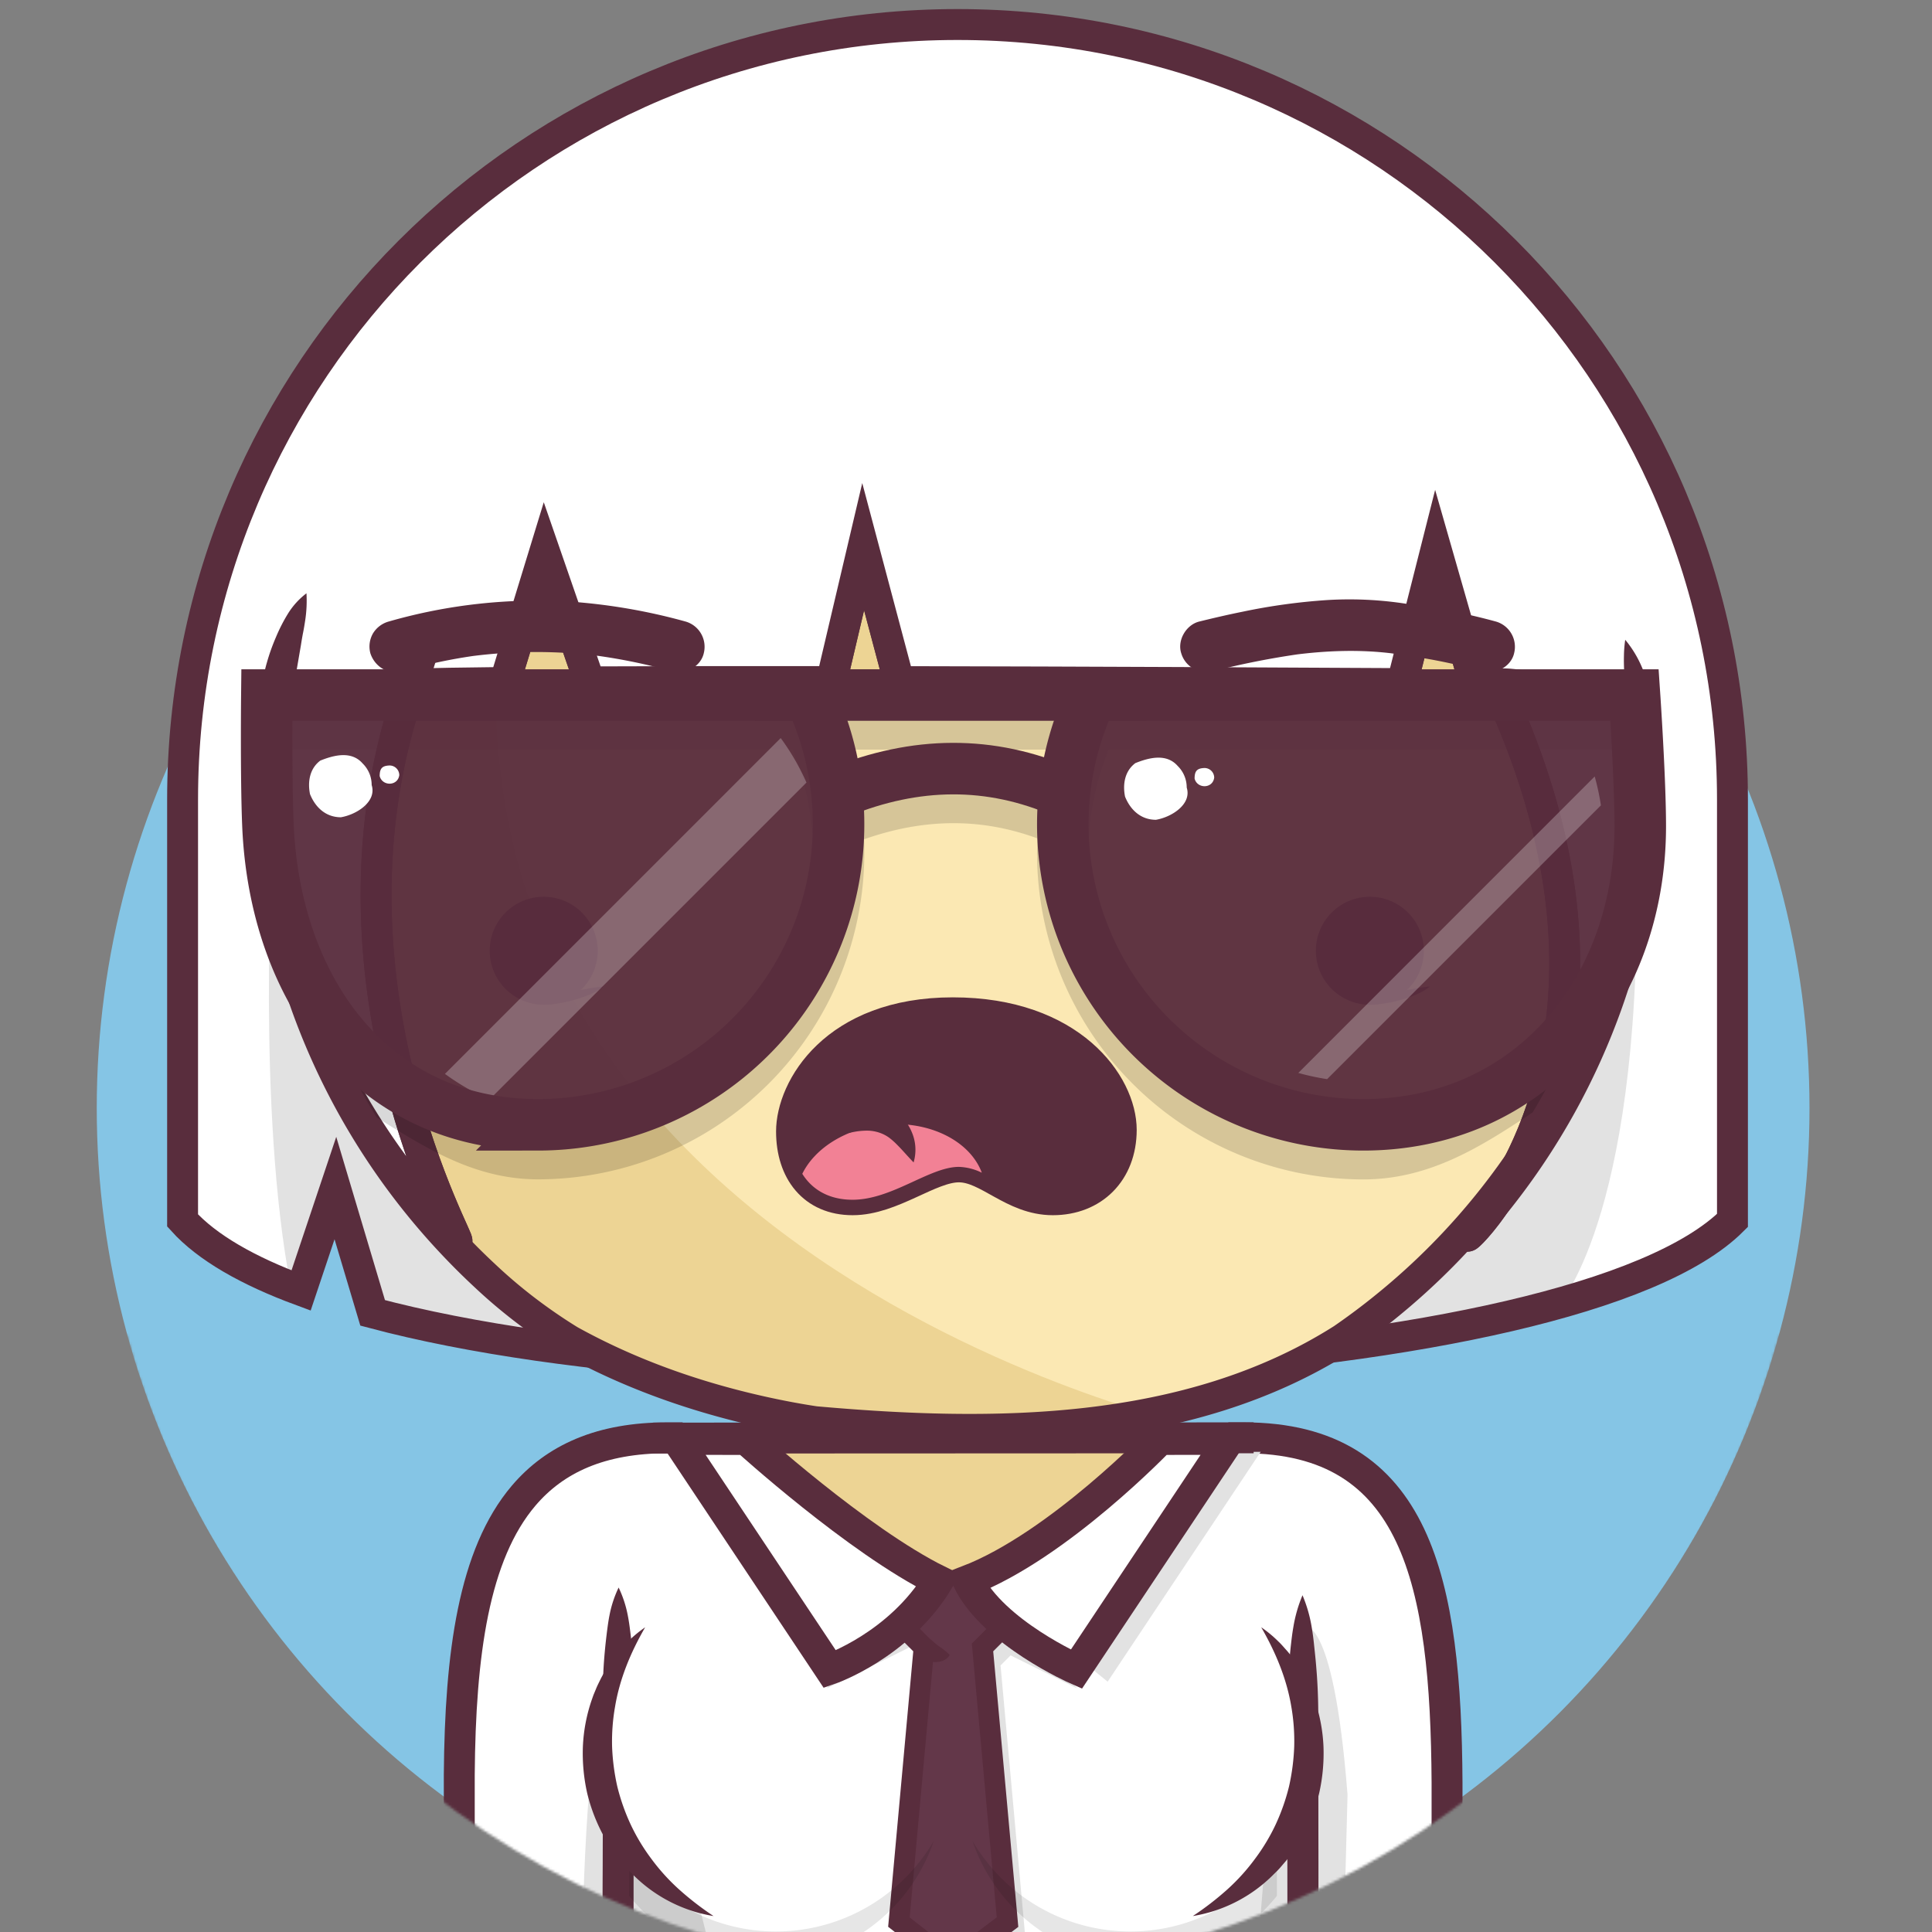 <svg xmlns="http://www.w3.org/2000/svg" width="100" height="100" viewBox="130 200 750 750"><rect x="130" y="200" width="750" height="750" fill="#808080" stroke="none"/><mask id="mask"><path d="M1000,0H0V718.31H179.2c38.38,142.38,167.45,247.1,320.8,247.1s282.42-104.72,320.8-247.1H1000Z" fill="white"></path></mask><g mask="url(#mask)"><circle cx="500" cy="630.16" r="332.442" fill="#85c5e5"></circle><path d="M501.71,209.52c-166.14,0-300.83,134.68-300.83,300.83V673.78c9.48,10.52,25.37,19.57,46,27.19L260.2,661.2l14.46,48.46c152.76,40.64,466.71,25.28,527.88-35.88V510.35C802.54,344.2,667.85,209.52,501.71,209.52Z" fill="#ffffff"></path><path d="M242.87,699.45c1.32.51,2.65,1,4,1.52L260.2,661.2l14.46,48.46c45.22,12,104.55,19.15,167.28,21.63l27.28-26.22L235.81,529.43S229.67,630.88,242.87,699.45Z" fill="#E2E2E2"></path><path d="M617.2,552.78l25.31,170.76c34.8-4.34,66.62-10.27,93.11-17.73h0s33.09-36.89,29.52-176.38S617.2,552.78,617.2,552.78Z" fill="#E2E2E2"></path><path d="M501.71,209.52c-166.14,0-300.83,134.68-300.83,300.83V673.78c9.48,10.52,25.37,19.57,46,27.19L260.2,661.2l14.46,48.46c152.76,40.64,466.71,25.28,527.88-35.88V510.35C802.54,344.2,667.85,209.52,501.71,209.52Z" fill="none" stroke="#592d3d" stroke-miterlimit="10" stroke-width="12px"></path><path d="M610,758.72c90.76,0,72,114.24,72.87,241.28H610Z" fill="#FBE8B3"></path><path d="M632.74,831.87,610,870l11.38,130h31.76C653.91,819.73,632.74,831.87,632.74,831.87Z" fill="#EDD494"></path><path d="M233.25,500c0-147.32,119.43-266.75,266.75-266.75S766.75,352.68,766.75,500A266.22,266.22,0,0,1,668.1,707.12q-8.21,6.68-16.94,12.69C591,758,515,758,446.39,751.89c-6.66-1-13.3-2.26-19.89-3.71-26.33-5.8-51.82-14.75-75.37-27.8Q342.4,715,334.2,708.76a199.59,199.59,0,0,1-15.8-13.38q-7.14-6.63-13.79-13.78A265.86,265.86,0,0,1,233.25,500Z" fill="#FBE8B3"></path><path d="M269.61,634.48c.7,1.2,1.39,2.4,2.11,3.58.43.72.88,1.42,1.33,2.14.66,1.07,1.32,2.14,2,3.19.48.76,1,1.5,1.46,2.24.66,1,1.32,2,2,3,.51.76,1,1.52,1.56,2.28.66,1,1.32,1.92,2,2.88.54.77,1.1,1.53,1.65,2.3s1.34,1.85,2,2.77,1.15,1.53,1.73,2.29,1.37,1.8,2.07,2.7,1.19,1.51,1.79,2.26,1.41,1.76,2.12,2.63,1.23,1.49,1.85,2.23,1.44,1.72,2.17,2.57,1.27,1.47,1.91,2.2l2.22,2.5c.65.73,1.31,1.44,2,2.16.86.94,1.73,1.87,2.6,2.79l1.21,1.28c1.29,1.34,2.59,2.68,3.91,4l.26.27c1.29,1.28,2.6,2.55,3.91,3.81l1.58,1.5c.95.89,1.9,1.78,2.86,2.66l1.16,1.06c1,.94,2.09,1.86,3.14,2.78q4.9,4.27,10,8.19,8.19,6.24,16.93,11.62c23.55,13,49,22,75.37,27.8,6.59,1.45,13.23,2.7,19.89,3.71,42.1,3.75,87,5.18,129.28-3.08C508.45,729,185.59,612.74,388.8,257.48h0c-2.72,1.25-5.4,2.54-8.06,3.88l-.59.29c-1.22.61-2.44,1.24-3.65,1.88l-1,.53c-3.76,2-7.48,4.07-11.13,6.23l-.9.53c-1.16.69-2.31,1.39-3.46,2.1l-.87.54q-5.36,3.35-10.55,6.93l-1.08.75c-1.09.76-2.16,1.52-3.23,2.29l-.66.47q-3.27,2.39-6.46,4.84l-.62.48c-1,.78-2,1.58-3,2.39l-1.17.94c-1,.81-2,1.62-3,2.45l0,0c-2.11,1.75-4.19,3.55-6.24,5.37l-1.14,1-2.69,2.45L318,305q-4.28,4-8.37,8.17l-1.38,1.41c-.79.82-1.58,1.64-2.36,2.47-.46.49-.92,1-1.37,1.48q-2.06,2.2-4.06,4.46c-.45.51-.91,1-1.36,1.54-.71.81-1.41,1.63-2.11,2.45l-1.51,1.79c-.68.81-1.36,1.62-2,2.44-.54.66-1.08,1.33-1.61,2-1.07,1.33-2.12,2.66-3.16,4-.54.7-1.08,1.4-1.61,2.11s-1.2,1.59-1.79,2.4-1.07,1.45-1.59,2.18-1.13,1.55-1.68,2.33q-1.42,2-2.8,4.05c-.5.73-1,1.48-1.49,2.22s-1.1,1.66-1.64,2.5l-1.49,2.31-1.68,2.71c-.43.69-.86,1.38-1.28,2.07-.89,1.46-1.75,2.93-2.61,4.4l-1.22,2.16c-.54.95-1.08,1.91-1.61,2.87-.4.73-.8,1.46-1.19,2.19-.64,1.19-1.27,2.39-1.9,3.59l-1.2,2.34c-.64,1.28-1.28,2.55-1.91,3.84-.33.69-.67,1.39-1,2.09-.52,1.09-1,2.19-1.53,3.29-.31.66-.61,1.32-.91,2q-1.11,2.47-2.17,5c-.22.52-.43,1.05-.65,1.57-.53,1.27-1.05,2.54-1.56,3.82-.27.67-.53,1.34-.79,2-.5,1.26-1,2.53-1.45,3.8-.21.55-.42,1.1-.62,1.65q-.94,2.63-1.85,5.26l-.56,1.7q-.66,2-1.29,4l-.6,1.91c-.47,1.54-.93,3.08-1.37,4.63-.1.33-.2.66-.29,1q-.78,2.76-1.5,5.54c-.16.59-.3,1.19-.45,1.78-.35,1.39-.69,2.78-1,4.18l-.42,1.75c-.43,1.9-.85,3.8-1.24,5.71l-.15.77q-.51,2.55-1,5.1c-.11.61-.21,1.21-.32,1.82-.26,1.49-.51,3-.74,4.5-.08.51-.17,1-.24,1.52-.3,1.95-.57,3.91-.83,5.88l-.15,1.3c-.2,1.59-.38,3.19-.55,4.79-.06.6-.13,1.2-.19,1.81-.16,1.68-.31,3.37-.45,5.06,0,.35-.06.69-.08,1q-.22,3-.39,6.05c0,.53,0,1.07-.07,1.6q-.1,2.36-.18,4.71c0,.59,0,1.18,0,1.77,0,2.05-.08,4.11-.08,6.17,0,0,0,.07,0,.1,0,2.22,0,4.42.08,6.62,0,.76.06,1.52.08,2.28.05,1.47.1,2.94.17,4.41,0,.89.11,1.77.16,2.66.08,1.33.15,2.66.25,4,.07,1,.16,1.89.24,2.83.11,1.26.21,2.52.34,3.77.09,1,.21,1.94.31,2.91.14,1.21.27,2.43.42,3.64.12,1,.26,2,.39,2.95.16,1.18.32,2.37.5,3.55.15,1,.31,2,.47,3,.18,1.16.37,2.33.57,3.49.18,1,.36,2,.55,3,.21,1.15.43,2.3.65,3.44s.41,2,.62,3c.24,1.14.48,2.27.74,3.4s.44,2,.68,2.93c.26,1.13.54,2.25.82,3.36s.49,1.95.74,2.91c.3,1.12.6,2.23.91,3.34.26,1,.53,1.92.81,2.87.32,1.11.65,2.21,1,3.31s.58,1.89.88,2.84.7,2.19,1.06,3.28.62,1.87.94,2.8c.38,1.09.76,2.18,1.15,3.27.33.91.65,1.83,1,2.74l1.24,3.27c.35.89.69,1.79,1,2.68.44,1.09.89,2.19,1.34,3.28.36.86.71,1.73,1.08,2.59.47,1.12,1,2.22,1.45,3.33.37.82.73,1.65,1.1,2.47.52,1.16,1.07,2.3,1.6,3.44l1.08,2.3c.61,1.26,1.24,2.5,1.87,3.75.32.63.62,1.27.95,1.9q2.88,5.61,6,11.07C268.88,633.26,269.25,633.87,269.61,634.48Z" fill="#EDD494"></path><path d="M233.25,500c0-147.32,119.43-266.75,266.75-266.75S766.75,352.68,766.75,500A266.22,266.22,0,0,1,668.1,707.12q-8.21,6.68-16.94,12.69C591,758,515,758,446.39,751.89c-6.66-1-13.3-2.26-19.89-3.71-26.33-5.8-51.82-14.75-75.37-27.8Q342.4,715,334.2,708.76a199.59,199.59,0,0,1-15.8-13.38q-7.14-6.63-13.79-13.78A265.86,265.86,0,0,1,233.25,500Z" fill="none" stroke="#592d3d" stroke-miterlimit="10" stroke-width="12px"></path><path d="M386.12,758.72c-90.77,0-72,114.24-72.87,241.28h72.87Z" fill="#FBE8B3"></path><path d="M367.23,831.87,390,870l-11.39,130H346.88C346.07,819.73,367.23,831.87,367.23,831.87Z" fill="#EDD494"></path><path d="M619.47,1070H380.53a13.28,13.28,0,0,1-13.27-13.28V772a13.28,13.28,0,0,1,13.27-13.28H613.76c13.09,0,19,7.66,19,19.88v278.08A13.28,13.28,0,0,1,619.47,1070Z" fill="#FBE8B3"></path><path d="M629.05,766.62a19.33,19.33,0,0,1-2.51-4,17.25,17.25,0,0,0-8.28-3.51,28.88,28.88,0,0,0-4.5-.34H380.53A13.28,13.28,0,0,0,367.26,772c29,10.42,83.29,16.24,132.74,16.24C563.06,788.24,604.38,778.89,629.05,766.62Z" fill="#EDD494"></path><path d="M610,758.72c90.76,0,72,114.24,72.87,241.28H632.74" fill="none" stroke="#592d3d" stroke-linecap="square" stroke-miterlimit="10" stroke-width="12px"></path><path d="M386.12,758.72c-90.77,0-72,114.24-72.87,241.28h50.07" fill="none" stroke="#592d3d" stroke-linecap="square" stroke-miterlimit="10" stroke-width="12px"></path><path d="M380.53,758.82l233.23-.1" fill="none" stroke="#592d3d" stroke-miterlimit="10" stroke-width="12px"></path><path d="M380.53,1070H497.15C388,1070,396.24,838.82,367.26,838.82v217.86A13.28,13.28,0,0,0,380.53,1070Z" fill="#EDD494"></path><path d="M361.26,860.85c-.19-3.67-.11-7.34.05-11s.47-7.35.86-11c.2-1.84.4-3.67.65-5.51s.49-3.67.85-5.51a44.18,44.18,0,0,1,3.59-11,44.18,44.18,0,0,1,3.59,11c.36,1.84.62,3.67.85,5.51s.45,3.67.65,5.51c.38,3.67.68,7.34.85,11s.25,7.34.06,11Z" fill="#592d3d"></path><path d="M632.74,870v8c.26,34,.26,69,0,102.75,0,2.87,0,5.72,0,8.53v67.41A13.28,13.28,0,0,1,619.47,1070H380.53a13.28,13.28,0,0,1-13.27-13.28V998.52c0-2.51,0-5.07,0-7.65-.25-34.87-.25-69.87,0-105.3V860.85" fill="none" stroke="#592d3d" stroke-miterlimit="10" stroke-width="12px"></path><path d="M626.74,870c-.19-4.17-.1-8.35.06-12.53s.47-8.35.85-12.53c.2-2.09.41-4.18.65-6.27s.49-4.17.85-6.26a55.09,55.09,0,0,1,3.59-12.53,55.09,55.09,0,0,1,3.59,12.53c.36,2.09.62,4.18.85,6.26s.45,4.18.65,6.27c.38,4.18.69,8.35.85,12.53s.25,8.36.06,12.53Z" fill="#592d3d"></path><path d="M502.07,878.86A69.31,69.31,0,1,1,371,847.39" fill="none" stroke="#592d3d" stroke-miterlimit="10" stroke-width="12px"></path><path d="M371,847.39a69.68,69.68,0,0,1,15-19.67" fill="#FBE8B3"></path><path d="M365.65,844.66a27,27,0,0,1,3.38-5.84,37.22,37.22,0,0,1,4.53-5c.84-.76,1.69-1.5,2.58-2.19a21.1,21.1,0,0,1,2.81-1.92,15,15,0,0,1,7-2,25,25,0,0,1-1.75,6.81c-.39,1-.83,1.88-1.29,2.77l-1.3,2.67c-.85,1.76-1.69,3.49-2.55,5.19a54.51,54.51,0,0,1-2.76,5Z" fill="#592d3d"></path><path d="M489.33,838.82a69,69,0,0,1,12.74,40" fill="#FBE8B3"></path><path d="M489.33,838.82a26.55,26.55,0,0,1,8.69,7.55,38.8,38.8,0,0,1,3.1,4.79c.93,1.67,1.77,3.39,2.55,5.15a55.12,55.12,0,0,1,3.46,11,48,48,0,0,1,.94,11.53h-12c-.19-3.25-.36-6.48-.7-9.73s-.77-6.48-1.4-9.74l-.5-2.44-.58-2.45c-.42-1.63-.87-3.26-1.29-4.93A104.17,104.17,0,0,1,489.33,838.82Z" fill="#592d3d"></path><path d="M641.65,878.86a69.14,69.14,0,0,0-21.94-50.6" fill="#FBE8B3"></path><path d="M635.65,878.86A107,107,0,0,0,634.39,866a81.92,81.92,0,0,0-3.12-12.67c-.34-1-.74-2.07-1.11-3.11s-.84-2.05-1.25-3.09-.94-2-1.38-3.05l-1.46-3c-2-4.1-4.17-8.19-6.36-12.75a35.76,35.76,0,0,1,12.22,8.61c.83.94,1.7,1.86,2.47,2.85s1.54,2,2.25,3,1.43,2.09,2.07,3.18,1.31,2.18,1.88,3.32A62.19,62.19,0,0,1,646,863.58a56.6,56.6,0,0,1,1.62,15.28Z" fill="#592d3d"></path><path d="M503,878.86a69.31,69.31,0,1,0,138.61,0" fill="none" stroke="#592d3d" stroke-miterlimit="10" stroke-width="12px"></path><path d="M515.77,838.82a69,69,0,0,0-12.73,40" fill="#FBE8B3"></path><path d="M515.77,838.82a104.17,104.17,0,0,1-2.27,10.75c-.42,1.67-.87,3.3-1.29,4.93l-.57,2.45-.5,2.44c-.63,3.26-1.09,6.5-1.41,9.74s-.5,6.48-.69,9.73H497a47,47,0,0,1,.94-11.53,54.48,54.48,0,0,1,3.46-11c.77-1.76,1.61-3.48,2.54-5.15a40,40,0,0,1,3.1-4.79A26.66,26.66,0,0,1,515.77,838.82Z" fill="#592d3d"></path><line x1="383.44" y1="837.55" x2="383.44" y2="758.72" fill="none" stroke="#592d3d" stroke-miterlimit="10" stroke-width="12px"></line><line x1="616.46" y1="837.55" x2="616.46" y2="758.72" fill="none" stroke="#592d3d" stroke-miterlimit="10" stroke-width="12px"></line><path d="M470.5,897.78h53.9v19.7c-17.74-6.05-35.71-5.9-53.9,0Z" fill="#633749" stroke="#592d3d" stroke-miterlimit="10" stroke-width="12px"></path><path d="M638.1,878.86a69.06,69.06,0,0,0-18.63-47.28c-4.22-4.52-44.27,6.19-67.81,27.26-23.11,20.69-43.23,54.49-40.35,58.75A69.31,69.31,0,0,0,638.1,878.86Z" fill="#633749" stroke="#592d3d" stroke-miterlimit="10" stroke-width="12px"></path><path d="M598.11,848.39c-6.12,3.67-12.15,7.18-18,11a154.79,154.79,0,0,0-16.53,12.18c-5.15,4.46-10.11,9.32-15,14.26s-9.69,10-14.75,15.07a100,100,0,0,1,11.18-18.17A106.06,106.06,0,0,1,559.72,867a84.36,84.36,0,0,1,18.14-11.73A83.45,83.45,0,0,1,598.11,848.39Z" fill="#ffffff"></path><path d="M361.9,878.86a69.06,69.06,0,0,1,18.63-47.28c4.22-4.52,44.27,6.19,67.81,27.26,23.11,20.69,43.23,54.49,40.35,58.75A69.31,69.31,0,0,1,361.9,878.86Z" fill="#633749" stroke="#592d3d" stroke-miterlimit="10" stroke-width="12px"></path><path d="M455.75,938.92a85.36,85.36,0,0,1-85.36-85.36,86.38,86.38,0,0,1,.44-8.71,69.31,69.31,0,0,0,96.31,93.29A85.67,85.67,0,0,1,455.75,938.92Z" fill="#5E3244"></path><path d="M361.9,878.86a69.06,69.06,0,0,1,18.63-47.28c4.22-4.52,44.27,6.19,67.81,27.26,23.11,20.69,43.23,54.49,40.35,58.75A69.31,69.31,0,0,1,361.9,878.86Z" fill="none" stroke="#592d3d" stroke-miterlimit="10" stroke-width="12px"></path><path d="M401.89,848.39a83.45,83.45,0,0,1,20.25,6.87A84.36,84.36,0,0,1,440.28,867a106.06,106.06,0,0,1,14.65,15.71,100,100,0,0,1,11.18,18.17c-5.06-5-9.84-10.13-14.75-15.07s-9.84-9.8-15-14.26a154.79,154.79,0,0,0-16.53-12.18C414,855.57,408,852.06,401.89,848.39Z" fill="#ffffff"></path><polygon points="547.85 847.98 505.72 813.61 580.35 758.82 419.65 758.82 494.28 813.61 452.15 847.98 414.52 791.48 414.52 869.96 588.78 869.96 588.78 786.52 547.85 847.98" fill="#EDD494"></polygon><path d="M616.66,758.16l-42.73.1a119.49,119.49,0,0,1-1.43,13.48,63.7,63.7,0,0,1-1.74,6.34c-2.34,6.49-17.26,12-21.49,16.73a48.22,48.22,0,0,1-4.5,4.43c-25.17,18.2-65.17,19.2-89.48-.58a51.36,51.36,0,0,1-7.11-7.61c-4.23-5.56-16.4-11.59-18.1-18.94a60,60,0,0,1-1.08-6.59,63.55,63.55,0,0,1-.36-6.8s-45.21-.56-45.21-.56a13.28,13.28,0,0,0-13.28,13.27v284.69a13.28,13.28,0,0,0,13.28,13.27H622.36a13.27,13.27,0,0,0,13.27-13.27V778C635.63,765.82,629.75,758.16,616.66,758.16Z" fill="#ffffff"></path><path d="M612.84,758.16c63.54,0,88.52,43.39,78.9,272-18.74,6.7-55.91,4.59-55.91,4.59Z" fill="#ffffff"></path><polygon points="451.06 855.4 499.51 831.31 548.09 855.4 511.03 812.38 467.14 813.21 451.06 855.4" fill="#E2E2E2"></polygon><path d="M635.63,831.31s-22.79,84.54-19.31,234l33.21-31,3.58-137.58C647.49,824.5,635.63,831.31,635.63,831.31Z" fill="#E2E2E2"></path><path d="M389,758.16c-61.78,0-88.88,56.45-80.75,245.48,22.42,9.91,56.19,5.58,56.19,5.58Z" fill="#ffffff"></path><path d="M306.94,957.49q.26,20.46,1.21,43.48c15.27.73,43.69.88,57.11,0l4.18-42.81C358.67,956.9,323.66,956.49,306.94,957.49Z" fill="#E2E2E2"></path><path d="M370.12,831.31l-.5,177.69-13.35.9C353.3,860.85,370.12,831.31,370.12,831.31Z" fill="#E2E2E2"></path><path d="M612.84,758.16c67.42,0,78.45,56.28,78.9,133.78v138.22s-50,5.53-55.91,4.59l-.1-142.11" fill="none" stroke="#592d3d" stroke-linecap="square" stroke-miterlimit="10" stroke-width="12px"></path><path d="M389,758.16c-25.73,0-43.52,8.12-55.71,22.44-19.45,22.87-24.63,61.54-25,108.27v123.77c12.06,3.32,61.36-3.64,61.36-3.64l.49-118.6" fill="none" stroke="#592d3d" stroke-linecap="square" stroke-miterlimit="10" stroke-width="12px"></path><path d="M372.6,1011.24c-1.83,2.61-73.77,1.92-74.67,0s-2.19-37.5,0-41c1.8-2.88,72.11-2.27,74.67,0S374.43,1008.63,372.6,1011.24Z" fill="#ffffff" stroke="#592d3d" stroke-linecap="square" stroke-miterlimit="10" stroke-width="12px"></path><path d="M383.43,1069.39H500c-109.19,0-100.91-231.14-129.89-231.14v217.87A13.28,13.28,0,0,0,383.43,1069.39Z" fill="#E2E2E2"></path><path d="M364.15,860.29c-.19-3.67-.11-7.35.06-11s.47-7.34.85-11c.2-1.83.41-3.67.65-5.51s.49-3.67.85-5.5a44.05,44.05,0,0,1,3.59-11,44.05,44.05,0,0,1,3.59,11c.36,1.83.62,3.67.85,5.5s.45,3.68.65,5.51q.58,5.52.86,11c.16,3.67.24,7.35,0,11Z" fill="#592d3d"></path><path d="M635.63,869.4v8c.26,34,.26,69,0,102.76,0,2.87,0,5.72,0,8.53v67.41a13.27,13.27,0,0,1-13.27,13.27H383.43a13.28,13.28,0,0,1-13.28-13.27V990.3c-.26-34.86-.26-69.86,0-105.3V860.29" fill="none" stroke="#592d3d" stroke-miterlimit="10" stroke-width="12px"></path><path d="M697.42,970.24c2.22,2.26,1.59,38.39,0,41s-64,1.92-64.77,0-1.9-37.5,0-41c.27-.5,2.28-.89,5.45-1.18" fill="#ffffff" stroke="#592d3d" stroke-linecap="square" stroke-miterlimit="10" stroke-width="12px"></path><path d="M678.92,968.3c3.8.3,15-1.18,15.42-.76" fill="#ffffff"></path><path d="M678.92,968.3a23.67,23.67,0,0,1,1.88-2.16,12.13,12.13,0,0,1,1.78-1.47,12.74,12.74,0,0,1,1.81-1c.61-.29,1.22-.54,1.83-.79a24.1,24.1,0,0,1,3.79-1.18,15.85,15.85,0,0,1,2-.31c.36,0,.73,0,1.17,0,.25,0,.46,0,.82,0,.12,0,.44,0,.71.07l.35,0,.49.11.25.06.2.06.57.21a6.45,6.45,0,0,1,2,1.37l4.2,4.29-8.65,8.48-4.12-4.37a5.73,5.73,0,0,0,1.91,1.32c.18.08.36.14.54.2l.17,0,.19.05a2.34,2.34,0,0,0,.38.09l.19,0h0c.1,0,.26,0,.22,0s-.07,0-.15,0l-.75,0c-.57,0-1.19,0-1.82,0a26.27,26.27,0,0,1-3.92-.53c-.67-.15-1.34-.3-2-.49a12.56,12.56,0,0,1-2-.72,10,10,0,0,1-2.08-1.32A8.19,8.19,0,0,1,678.92,968.3Z" fill="#592d3d"></path><polygon points="592.51 763.64 517.84 818.45 559.98 852.83 619.4 763.59 592.51 763.64" fill="#E2E2E2"></polygon><path d="M629.63,869.4c-.19-4.18-.1-8.36.06-12.53s.47-8.36.86-12.53c.2-2.09.4-4.18.64-6.27s.49-4.18.86-6.27a54.83,54.83,0,0,1,3.58-12.53,54.37,54.37,0,0,1,3.59,12.53c.36,2.09.63,4.18.85,6.27s.45,4.18.65,6.27c.39,4.17.69,8.35.85,12.53s.26,8.35.06,12.53Z" fill="#592d3d"></path><path d="M383.43,758.26l233.23-.1" fill="none" stroke="#592d3d" stroke-miterlimit="10" stroke-width="12px"></path><polygon points="529.39 835.55 507.04 813.21 484.7 835.55 495.68 846.53 485.96 953.16 506.7 969.33 528.12 953.16 518.41 846.53 529.39 835.55" fill="#E2E2E2"></polygon><line x1="500.04" y1="813.21" x2="500.04" y2="1069.39" fill="none" stroke="#592d3d" stroke-linecap="square" stroke-miterlimit="10" stroke-width="6px"></line><polygon points="500.04 813.21 522.39 828.55 500.04 850.9 477.7 828.55 500.04 813.21" fill="#633749"></polygon><path d="M419.62,758.8s43.27,39.34,74.66,54.81C479,838.82,452.15,848,452.15,848l-59.43-89.23Z" fill="#ffffff" stroke="#592d3d" stroke-miterlimit="10" stroke-width="12px"></path><path d="M580.38,758.8S541,800,505.72,813.61c10,20.28,42.13,34.37,42.13,34.37l59.43-89.23Z" fill="#ffffff" stroke="#592d3d" stroke-miterlimit="10" stroke-width="12px"></path><g transform="translate(0 30)"></g><polygon points="478.96 946.16 499.7 962.33 521.12 946.16 511.12 836.38 488.96 836.38 478.96 946.16" fill="#633749"></polygon><polyline points="477.7 828.55 488.68 839.53 478.96 946.16 499.7 962.33 521.12 946.16 511.41 839.53 522.39 828.55" fill="none" stroke="#592d3d" stroke-miterlimit="10" stroke-width="8px"></polyline><path d="M638.1,969.06c7.51-.71,21.51-.89,34-.67" fill="#ffffff"></path><path d="M637.54,963.08a50.92,50.92,0,0,1,8.84-.47c2.9.07,5.78.3,8.66.65,1.43.18,2.87.37,4.3.61a43.36,43.36,0,0,1,4.29.85,27.53,27.53,0,0,1,8.5,3.67,30.13,30.13,0,0,1-8.52,3.5c-1.41.36-2.82.63-4.23.86s-2.81.47-4.21.69c-2.8.42-5.59.78-8.35,1s-5.52.5-8.16.54l-6,.1-1-11.13Z" fill="#592d3d"></path><circle cx="515.77" cy="982.93" r="4.8" fill="#592d3d"></circle><path d="M490.89,836.19c-.05-.06,0,0,0,0l.07.05a.88.88,0,0,1,.17.12l.38.29c.25.21.52.42.78.65.53.45,1.09.93,1.7,1.39s1.27.9,2,1.42a27.37,27.37,0,0,1,2.71,2.33,5.61,5.61,0,0,1-3.13,2.43,9.41,9.41,0,0,1-3.7.27,11,11,0,0,1-3.63-1,9.72,9.72,0,0,1-1.65-1,8.85,8.85,0,0,1-.77-.63c-.12-.11-.25-.23-.37-.36l-.2-.21-.25-.29Z" fill="#592d3d"></path><path d="M426.88,961.63a69.32,69.32,0,0,0,65.62-47,71,71,0,0,1-118.19,6.64L374.26,936C387,951.63,405.15,961.63,426.88,961.63Z" opacity="0.1"></path><path d="M573.12,961.63a69.32,69.32,0,0,1-65.62-47,71,71,0,0,0,118.19,6.64l0,14.72C613,951.63,594.85,961.63,573.12,961.63Z" opacity="0.1"></path><path d="M407,943.81A69.33,69.33,0,0,1,380.42,831.7" fill="#FFFFFF"></path><path d="M407,943.81a57.14,57.14,0,0,1-31.21-16l-1.62-1.6c-.53-.54-1-1.13-1.53-1.69s-1-1.15-1.48-1.73a22,22,0,0,1-1.43-1.79c-.9-1.23-1.81-2.46-2.68-3.72l-2.37-3.93a69,69,0,0,1-6.71-17.13,70.52,70.52,0,0,1-1.69-18.3,64.09,64.09,0,0,1,3.4-17.93c.26-.71.49-1.43.76-2.14l.88-2.1c.55-1.4,1.26-2.74,1.91-4.09a60.79,60.79,0,0,1,4.74-7.63c.85-1.21,1.82-2.35,2.75-3.49s1.94-2.23,3-3.23a47.65,47.65,0,0,1,6.73-5.59c-5.79,10-9.9,20.19-11.66,30.67A78.09,78.09,0,0,0,367.61,878a84.63,84.63,0,0,0,2,15.41,80.81,80.81,0,0,0,5.12,14.65,76.2,76.2,0,0,0,8.08,13.47,79,79,0,0,0,10.81,11.95A115,115,0,0,0,407,943.81Z" fill="#592d3d"></path><path d="M593.05,943.81A69.33,69.33,0,0,0,619.58,831.7" fill="#FFFFFF"></path><path d="M593.05,943.81a115,115,0,0,0,13.35-10.29,79,79,0,0,0,10.81-11.95,76.2,76.2,0,0,0,8.08-13.47,80.81,80.81,0,0,0,5.12-14.65,84.63,84.63,0,0,0,2-15.41,78.09,78.09,0,0,0-1.15-15.67c-1.76-10.48-5.87-20.64-11.66-30.67a47.65,47.65,0,0,1,6.73,5.59c1.08,1,2,2.14,3,3.23s1.9,2.28,2.75,3.49a60.79,60.79,0,0,1,4.74,7.63c.65,1.35,1.36,2.69,1.91,4.09l.88,2.1c.27.71.5,1.43.76,2.14a64.09,64.09,0,0,1,3.4,17.93,70.52,70.52,0,0,1-1.69,18.3,69,69,0,0,1-6.71,17.13L633,917.26c-.87,1.26-1.78,2.49-2.68,3.72a22,22,0,0,1-1.43,1.79c-.49.58-1,1.16-1.48,1.73s-1,1.15-1.53,1.69l-1.62,1.6A57.14,57.14,0,0,1,593.05,943.81Z" fill="#592d3d"></path><circle cx="341.06" cy="569.08" r="20.96" fill="#592d3d"></circle><path d="M340.93,586c1.79-.1,3.79-.26,5.7-.46s3.86-.44,5.79-.74,3.87-.65,5.81-1,3.92-.68,6-.83a24.74,24.74,0,0,1-5.31,3.12,48.86,48.86,0,0,1-5.78,2,50.61,50.61,0,0,1-6,1.36,36.13,36.13,0,0,1-6.24.54Z" fill="#592d3d"></path><circle cx="661.77" cy="569.08" r="20.96" fill="#592d3d"></circle><path d="M661.77,586c1.8-.1,3.79-.26,5.7-.46s3.87-.44,5.8-.74,3.87-.65,5.81-1,3.92-.68,6-.83a25,25,0,0,1-5.31,3.12,48.86,48.86,0,0,1-5.78,2,51.06,51.06,0,0,1-6,1.36,36.22,36.22,0,0,1-6.24.54Z" fill="#592d3d"></path><path d="M538.71,665.74c-15.55,0-25.12-12.76-36.48-12.76S476.31,665.74,461,665.74s-23.73-11.11-23.73-26.51c0-16.65,16.75-46.06,62.61-46.06s65.39,27.74,65.39,45.46C565.23,655,554.27,665.74,538.71,665.74Z" fill="#592d3d" stroke="#592d3d" stroke-miterlimit="10" stroke-width="12px"></path><path d="M511.14,655.25C506.58,643,491,635,473.29,636.57c-14.79,1.34-26.93,9.09-31.84,19.1,3.92,6.26,10.51,10.07,19.51,10.07,15.35,0,29.9-12.76,41.27-12.76A21.5,21.5,0,0,1,511.14,655.25Z" fill="#f28195"></path><path d="M455.06,628.66l.87-.35.73-.25c.47-.16.94-.28,1.41-.4a21.33,21.33,0,0,1,2.85-.53,24.24,24.24,0,0,1,5.84-.07,21.24,21.24,0,0,1,11.15,4.48,20.07,20.07,0,0,1,6.55,9.27,17.31,17.31,0,0,1,.2,10.44c-2.5-2.58-4.46-4.94-6.43-6.88a27.89,27.89,0,0,0-2.88-2.58,13.78,13.78,0,0,0-3-1.72,15.18,15.18,0,0,0-6.35-1.15,29.08,29.08,0,0,0-3.43.3c-.57.1-1.16.19-1.72.31l-.84.19-.39.08c-.09,0-.29.08-.22,0Z" fill="#592d3d"></path><rect x="290.23" y="414.02" width="439.24" height="64.15" fill="#EDD494"></rect><path d="M710,667.66q-4.71,5.82-9.71,11.37C697.79,681.8,702.87,677.91,710,667.66Zm15-316.55C694.5,296.7,641.5,259.24,580.22,242l-6.35-1.71c-22.7-6.28-46.62-7-71.32-7-26.69,0-52.46,2.74-76.77,10l-4.26,1.27A283.11,283.11,0,0,0,332.67,294q-4.37,3.58-8.57,7.32c-28.34,23.69-50.34,53.69-65.47,87.9q-2.2,4.92-4.16,9.93a212.31,212.31,0,0,0-9.41,30.61C213,556.34,262.89,634,307.17,681.6c4.37,4.7-57.93-101.85-17.42-216,7.73-.29,20.24-.51,36.19-.67l15.5-50.61,17.44,50.38c27.4-.13,59.88-.15,93.88-.12l12.32-52.36L479,464.6c74.37.14,151.44.52,195.28.77l13.2-52.17,15,52.33,8.21.05C760.78,572,728.5,641.13,710,667.66A265.62,265.62,0,0,0,769.3,500C769.3,413.58,725,351.11,725,351.11Z" fill="#ffffff"></path><path d="M710,667.66q-4.71,5.82-9.71,11.37C697.79,681.8,702.87,677.91,710,667.66Zm15-316.55C694.5,296.7,641.5,259.24,580.22,242l-6.35-1.71c-22.7-6.28-46.62-7-71.32-7-26.69,0-52.46,2.74-76.77,10l-4.26,1.27A283.11,283.11,0,0,0,332.67,294q-4.37,3.58-8.57,7.32c-28.34,23.69-50.34,53.69-65.47,87.9q-2.2,4.92-4.16,9.93a212.31,212.31,0,0,0-9.41,30.61C213,556.34,262.89,634,307.17,681.6c4.37,4.7-57.93-101.85-17.42-216,7.73-.29,20.24-.51,36.19-.67l15.5-50.61,17.44,50.38c27.4-.13,59.88-.15,93.88-.12l12.32-52.36L479,464.6c74.37.14,151.44.52,195.28.77l13.2-52.17,15,52.33,8.21.05C760.78,572,728.5,641.13,710,667.66A265.62,265.62,0,0,0,769.3,500C769.3,413.58,725,351.11,725,351.11Z" fill="none" stroke="#592d3d" stroke-miterlimit="10" stroke-width="12px"></path><path d="M584.15,228l-6.47-1.74c-25.21-7-50.93-7.55-75.13-7.55-30.59,0-57.07,3.49-80.91,10.64l-4.26,1.27-.49.15a299.89,299.89,0,0,0-93.42,52c-3,2.46-6,5-8.84,7.55-29.63,24.82-52.93,56.11-69.24,93-1.56,3.49-3,7.05-4.42,10.57-4.18,10.69-21.29,59.77-23.75,70.65l72.53,1c7.73-.29,20.24-.51,36.19-.67l15.5-50.61,17.44,50.38c27.4-.13,59.88-.15,93.88-.12l12.32-52.36L479,464.6c74.37.14,151.44.52,195.28.77l13.2-52.17,15,52.33,8.21.05L783.8,500c0-86.19-41.3-149-46.48-156.6C706,288,651.63,247,584.15,228ZM750.31,547.25c-3.17-25.92-11.17-55.26-26.51-87.84l-3.89-8.27-6.49,0-26.78-93.63L663,450.81c-40.43-.22-107.06-.54-172.86-.69l-25.95-97.57-22.94,97.5c-27.4,0-51.55,0-72.09.09L340.6,367.53l-25.42,83c-11.45.15-20.16.34-26,.56l-9.83.38-3.29,9.26C261.72,501.22,257.92,545,264.76,591c-15.9-40-22.46-91.39-5.65-157.63l.09-.38A197.7,197.7,0,0,1,268,404.47c1.2-3.09,2.51-6.22,3.91-9.35,14.54-32.86,35.24-60.67,61.51-82.63l.33-.29c2.65-2.35,5.39-4.69,8.14-6.95a270.41,270.41,0,0,1,84-46.87l4.05-1.2c21.12-6.34,44.87-9.43,72.6-9.43,22.22,0,45.73.51,67.45,6.52l6.38,1.71c60.24,17,108.53,53.27,136,102.23l.37.66.44.63c.42.59,41.61,59.63,41.61,140.5A252.08,252.08,0,0,1,750.31,547.25Z" fill="#ffffff"></path><path d="M710,667.66q-4.71,5.82-9.71,11.37C697.79,681.8,702.87,677.91,710,667.66ZM307.17,681.6c4.37,4.7-57.93-101.85-17.42-216,7.73-.29,20.24-.51,36.19-.67l15.5-50.61,17.44,50.38c27.4-.13,59.88-.15,93.88-.12l12.32-52.36L479,464.6c74.37.14,151.44.52,195.28.77l13.2-52.17,15,52.33,8.21.05C760.78,572,728.5,641.13,710,667.66" fill="none" stroke="#592d3d" stroke-miterlimit="10" stroke-width="12px"></path><path d="M284.48,462.85c.18-.75.33-1.32.53-1.94s.4-1.2.62-1.78c.46-1.17,1-2.31,1.51-3.42a48.48,48.48,0,0,1,3.85-6.42,37.51,37.51,0,0,1,4.88-5.75,17,17,0,0,1,7-4,31,31,0,0,1-.87,7.68c-.28,1.14-.59,2.25-.93,3.32l-1,3.25q-1,3.23-2,6.39c-.33,1.06-.68,2.09-1,3.13-.17.51-.37,1-.56,1.53s-.39,1-.56,1.4Z" fill="#592d3d"></path><path d="M710.68,459.58a35,35,0,0,1,6.23.06,60.73,60.73,0,0,1,6.24.86c1,.2,2.08.4,3.12.64a25.74,25.74,0,0,1,3.11.86,18.53,18.53,0,0,1,6.24,3.58,18.74,18.74,0,0,1-6.24,3.59,25.68,25.68,0,0,1-3.11.85c-1,.25-2.08.45-3.12.65q-3.12.58-6.24.86a35,35,0,0,1-6.23.05Z" fill="#592d3d"></path><path d="M444.84,452.07a134.88,134.88,0,0,1,1.49-14.25c.72-4.7,1.6-9.37,2.61-14s2.15-9.25,3.44-13.83A132.09,132.09,0,0,1,457,396.4a131.77,131.77,0,0,1-1.5,14.25q-1.08,7.05-2.61,14t-3.44,13.83A137,137,0,0,1,444.84,452.07Z" fill="#ffffff"></path><path d="M668,452.07a134.88,134.88,0,0,1,1.49-14.25q1.09-7.05,2.61-14T675.49,410a132.09,132.09,0,0,1,4.57-13.58,131.76,131.76,0,0,1-1.49,14.25q-1.1,7.05-2.61,14c-1,4.64-2.16,9.25-3.45,13.83A134.48,134.48,0,0,1,668,452.07Z" fill="#ffffff"></path><path d="M237.55,468.26a143,143,0,0,1,11.42-38" fill="#ffffff"></path><path d="M231.6,467.51c.09-1,.18-1.85.32-2.73s.29-1.72.46-2.58c.35-1.7.75-3.38,1.23-5a78.48,78.48,0,0,1,3.47-9.75,66.09,66.09,0,0,1,4.7-9.22,29.18,29.18,0,0,1,7.19-7.91,50.46,50.46,0,0,1-.48,10.43c-.25,1.63-.51,3.25-.83,4.84s-.58,3.19-.83,4.78l-1.63,9.49-.83,4.68c-.12.78-.28,1.56-.42,2.32s-.3,1.57-.44,2.19Z" fill="#592d3d"></path><path d="M769.33,496s-.46-20.78-8.37-47.63" fill="#ffffff"></path><path d="M763.33,496.12l-.24-2.76c-.08-1-.16-1.93-.22-2.89l-.45-5.84-.91-11.8c-.3-3.95-.71-7.91-1-11.93-.08-2-.16-4.06-.1-6.14a47.58,47.58,0,0,1,.5-6.4,42.78,42.78,0,0,1,6.58,10.89,62.13,62.13,0,0,1,2.17,5.84c.67,2,1.24,4,1.81,6a111.89,111.89,0,0,1,2.69,12.17c.33,2.05.63,4.12.81,6.21q.16,1.56.24,3.15c.06,1.07.08,2.07.07,3.28Z" fill="#592d3d"></path><path d="M506.7,235.5a369.62,369.62,0,0,0-42.48,4.93c-3.48.68-7,1.42-10.44,2.06s-6.9,1.61-10.35,2.41l-10.26,2.72c-3.4,1-6.77,2.08-10.15,3.12a314.87,314.87,0,0,0-39.44,15.73,348.17,348.17,0,0,0-37.24,21,183.41,183.41,0,0,1,35.08-25.14A219.23,219.23,0,0,1,421.18,245c3.48-1,6.94-2.09,10.42-3.05s7-1.82,10.55-2.6,7.1-1.4,10.65-2,7.16-1.07,10.74-1.52A190,190,0,0,1,506.7,235.5Z" fill="#ffffff"></path><path d="M600.89,460.57a318.14,318.14,0,0,1,33.51-6.65l-2.66.35c13.18-1.74,26.54-2.25,39.75-.48l-2.66-.36c3.27.46,6.54,1,9.82,1.42l-2.66-.36a221,221,0,0,1,29.48,6.11c5,1.39,11.1-1.73,12.3-7a10.19,10.19,0,0,0-7-12.3,239.21,239.21,0,0,0-34.59-6.78l2.66.36a143,143,0,0,0-33.44-1.95,235.08,235.08,0,0,0-33.09,4.55c-5.62,1.13-11.2,2.43-16.76,3.8-5.08,1.25-8.62,7.26-7,12.3a10.19,10.19,0,0,0,12.3,7Z" fill="#592d3d"></path><path d="M286.14,460.6a202.56,202.56,0,0,1,29.25-6.19l-2.66.36a195.53,195.53,0,0,1,51.38.08l-2.66-.35a218.94,218.94,0,0,1,29.45,6.1c5,1.4,11.1-1.73,12.3-7a10.19,10.19,0,0,0-7-12.3A227.26,227.26,0,0,0,352,433.6a208.27,208.27,0,0,0-71.22,7.71,10.39,10.39,0,0,0-6,4.6,10.2,10.2,0,0,0-1,7.7c1.65,5.11,6.91,8.54,12.3,7Z" fill="#592d3d"></path><path d="M725,631.82a265.34,265.34,0,0,0,26.3-59.43c-17.24,35.74-49.84,65.46-92.11,65.46A106.75,106.75,0,0,1,552.58,531.22,105.67,105.67,0,0,1,560.41,491H758a105.33,105.33,0,0,1,7.62,33.39c.73-8,1.12-16.19,1.12-24.42a269.16,269.16,0,0,0-1.58-29H575v0H423.14v0H234.83a269.16,269.16,0,0,0-1.58,29c0,4.73.14,9.42.38,14.09A104.92,104.92,0,0,1,240.1,491H437.7a106.7,106.7,0,0,1-98.8,146.82c-38.8,0-68.82-25.83-87.48-56.89a266.14,266.14,0,0,0,24.76,52.84c19.39,12.07,38.25,24.05,62.72,24.05A126.78,126.78,0,0,0,465.53,531.22c0-1.81,0-3.61-.12-5.4,23.38-8.23,45.52-8.35,67.31-.36-.08,1.91-.14,3.83-.14,5.76A126.78,126.78,0,0,0,659.21,657.85C685,657.85,705,645.1,725,631.82ZM535.26,505.18c-23.4-7.55-47.64-7.42-72.33.39A124.62,124.62,0,0,0,459,491h80.1A122.6,122.6,0,0,0,535.26,505.18Z" opacity="0.15"></path><path d="M233.59,469.82s.41,32.23.41,50.2c0,64.41,40.48,116.63,104.9,116.63A116.68,116.68,0,0,0,444.2,469.82Z" fill="#592d3d" opacity="0.95"></path><path d="M553.91,469.82a116.68,116.68,0,0,0,105.3,166.83c64.42,0,107.54-52.22,107.54-116.63,0-18-2.23-50.2-2.23-50.2Z" fill="#592d3d" opacity="0.95"></path><path d="M320,626.86,443.07,503.78a93.05,93.05,0,0,0-10-17.27L302.72,616.88A93.62,93.62,0,0,0,320,626.86Z" fill="#ffffff" opacity="0.25"></path><path d="M455.86,507.53c29.52-12,58.53-12.42,87,0" fill="none" stroke="#592d3d" stroke-miterlimit="10" stroke-width="20px"></path><path d="M274.28,504.75c2.06,6.51-5.94,11.51-11.94,12.51-6,0-10-4-12-9-1-5,0-10,4-13,5-2,12-4,16.44,1.12A11.7,11.7,0,0,1,274.28,504.75Z" fill="#ffffff"></path><path d="M285,500.93c-.61,4.33-6.61,4.33-7.61.33,0-3,1-4,3.84-4.1A3.77,3.77,0,0,1,285,500.93Z" fill="#ffffff"></path><path d="M645.19,618.92,751.47,512.64a93.89,93.89,0,0,0-2.41-11.22L634,616.51A94.31,94.31,0,0,0,645.19,618.92Z" fill="#ffffff" opacity="0.25"></path><path d="M590.68,505.73c2.06,6.51-5.94,11.51-11.94,12.51-6,0-10-4-12-9-1-5,0-10,4-13,5-2,12-4,16.45,1.12A11.69,11.69,0,0,1,590.68,505.73Z" fill="#ffffff"></path><path d="M601.35,501.91c-.61,4.33-6.61,4.33-7.61.33,0-3,1-4,3.85-4.1A3.76,3.76,0,0,1,601.35,501.91Z" fill="#ffffff"></path><path d="M233.59,469.82s-.34,31.69.41,50.2c2.6,64.36,40.48,116.63,104.9,116.63A116.68,116.68,0,0,0,444.2,469.82Z" fill="none" stroke="#592d3d" stroke-miterlimit="10" stroke-width="20px"></path><path d="M553.91,469.82a116.68,116.68,0,0,0,105.3,166.83c64.42,0,107.54-51.53,107.54-115.94,0-18-2.23-50.89-2.23-50.89Z" fill="none" stroke="#592d3d" stroke-miterlimit="10" stroke-width="20px"></path><line x1="423.14" y1="469.81" x2="574.97" y2="469.81" fill="none" stroke="#592d3d" stroke-miterlimit="10" stroke-width="20px"></line></g></svg>
